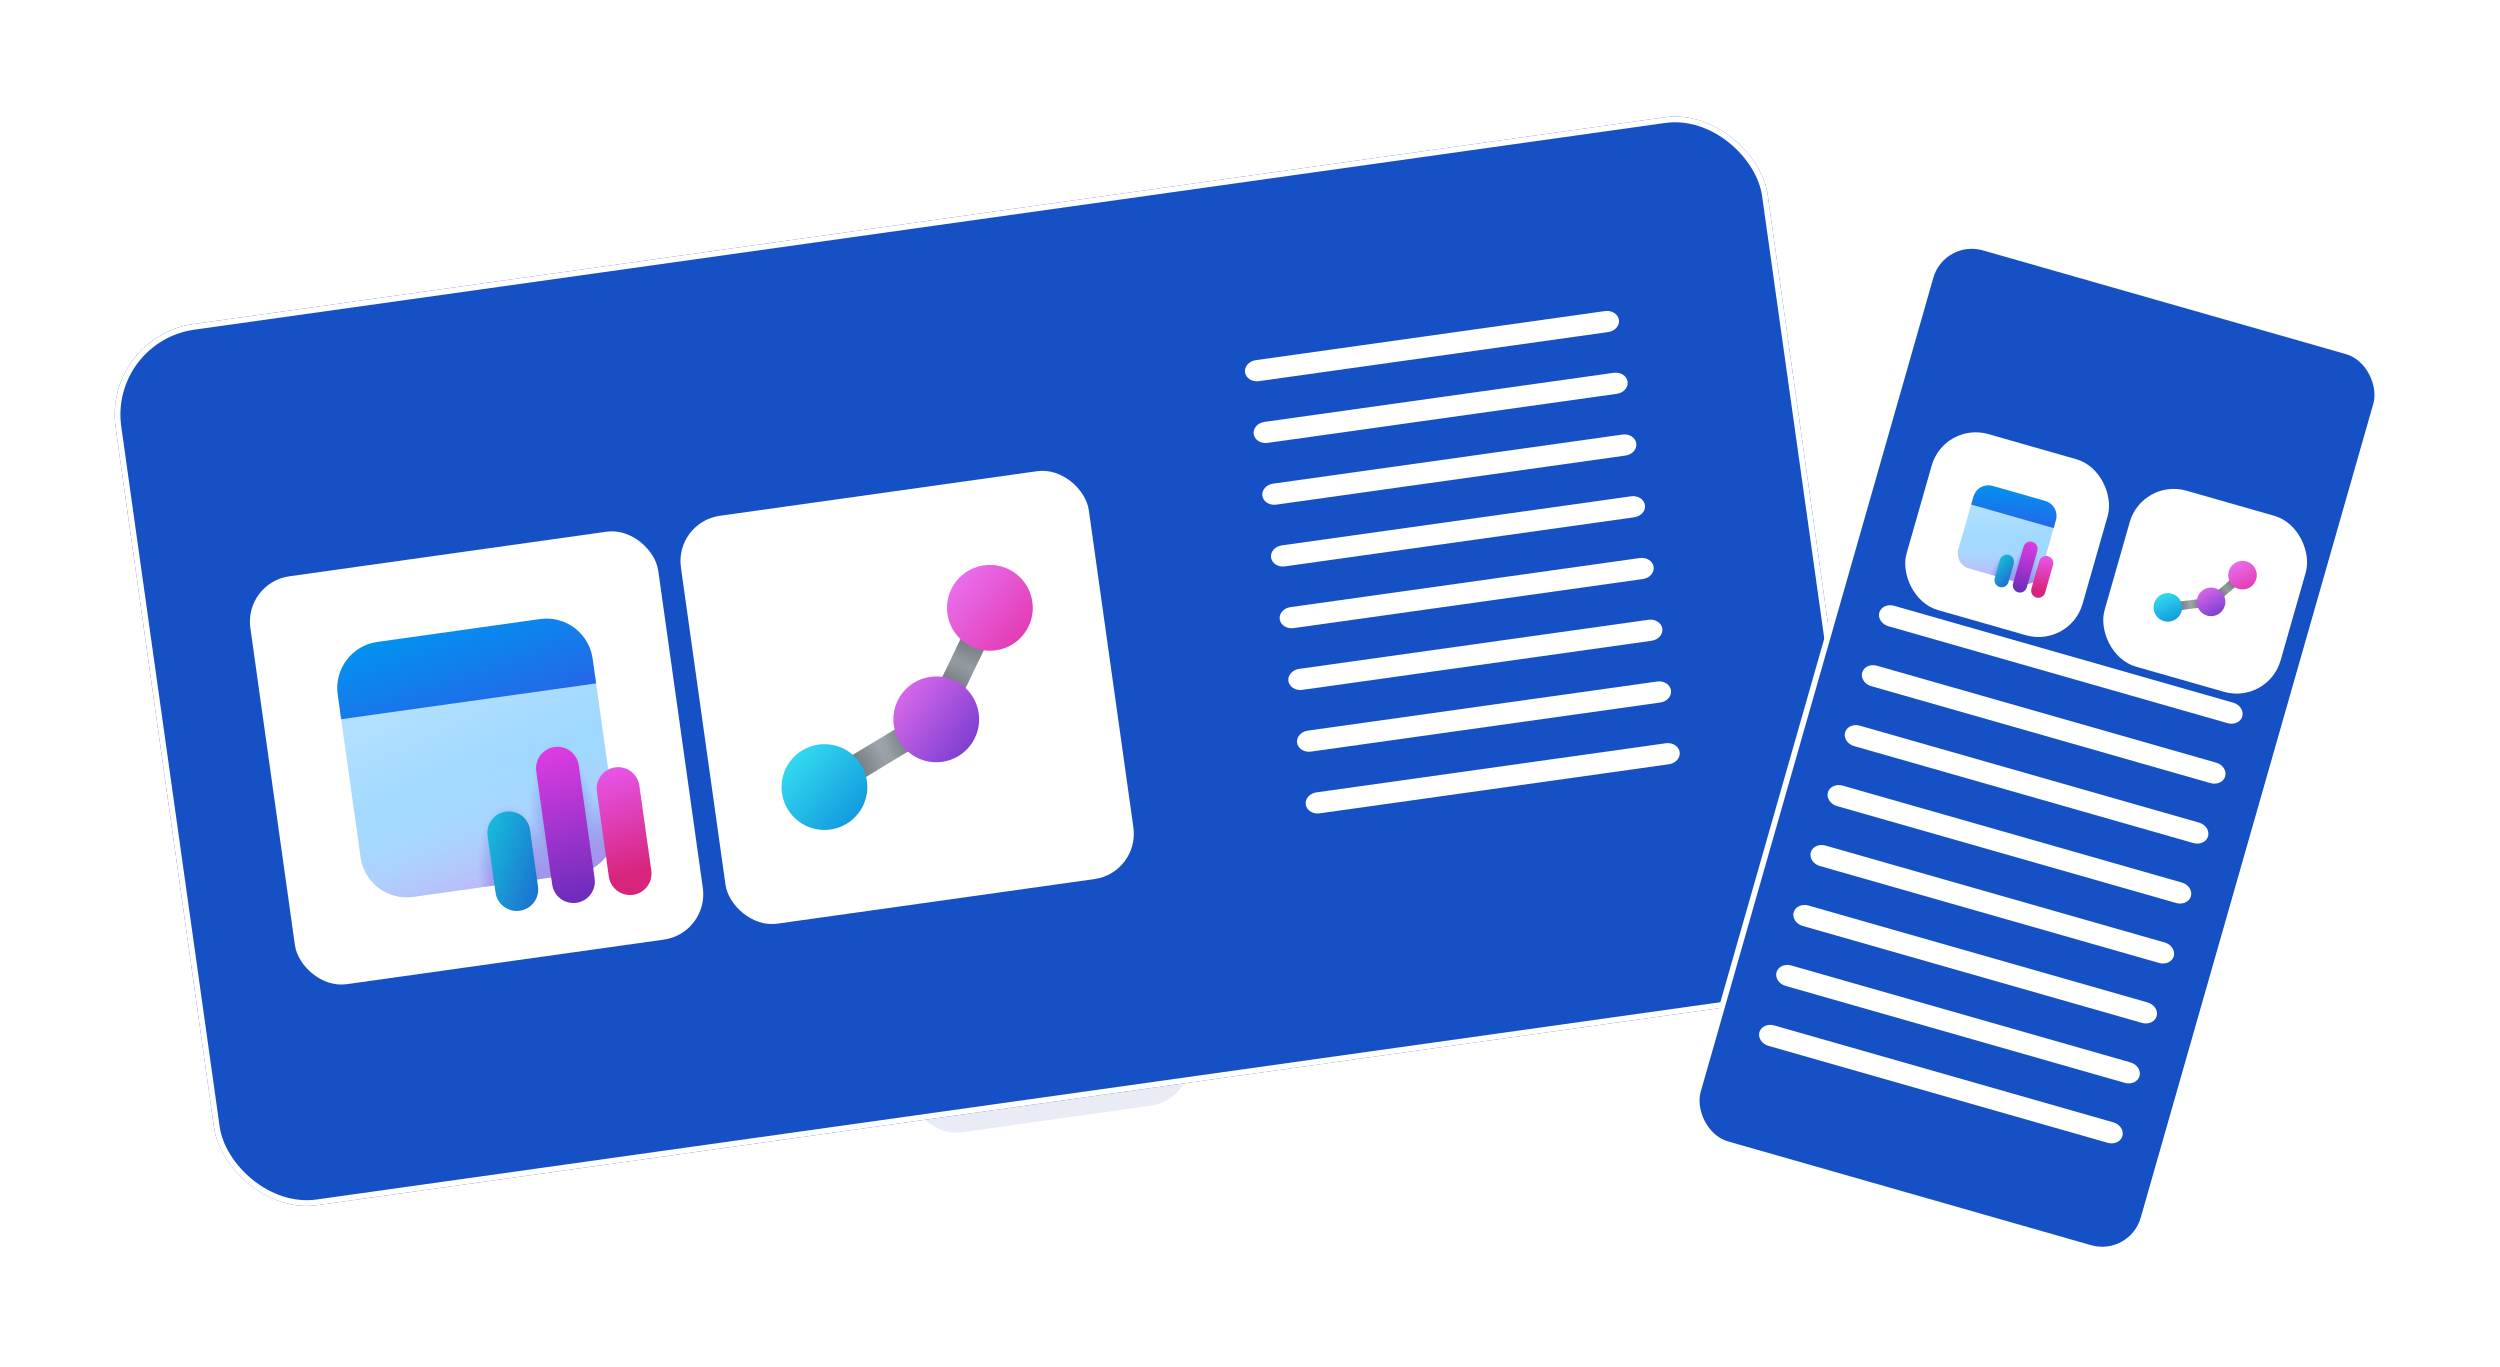 <svg width="437" height="239" viewBox="0 0 437 239" fill="none" xmlns="http://www.w3.org/2000/svg">
<rect x="157" y="176.576" width="49.416" height="22.683" rx="8" transform="rotate(-8 157 176.576)" fill="#EAECF5"/>
<g filter="url(#filter0_d_622_5785)">
<rect x="17.98" y="48.865" width="291.635" height="155.538" rx="16" transform="rotate(-8 17.98 48.865)" fill="#1550C4"/>
<rect x="18.545" y="49.291" width="290.635" height="154.538" rx="15.5" transform="rotate(-8 18.545 49.291)" stroke="white"/>
</g>
<path d="M281.117 58.043L220.045 66.626C219.477 66.706 218.903 66.589 218.45 66.302C217.997 66.014 217.701 65.579 217.629 65.093C217.556 64.606 217.713 64.108 218.063 63.707C218.414 63.306 218.93 63.036 219.498 62.957L280.57 54.373C281.139 54.294 281.712 54.41 282.166 54.698C282.619 54.986 282.914 55.42 282.987 55.907C283.059 56.394 282.903 56.892 282.552 57.293C282.202 57.693 281.686 57.963 281.117 58.043Z" fill="white"/>
<path d="M282.633 68.836L221.561 77.419C220.993 77.499 220.419 77.382 219.966 77.095C219.512 76.807 219.217 76.372 219.145 75.885C219.072 75.399 219.228 74.9 219.579 74.5C219.929 74.099 220.446 73.829 221.014 73.75L282.086 65.166C282.654 65.087 283.228 65.203 283.681 65.491C284.134 65.779 284.43 66.213 284.502 66.7C284.575 67.187 284.419 67.685 284.068 68.086C283.717 68.486 283.201 68.756 282.633 68.836Z" fill="white"/>
<path d="M284.152 79.629L223.08 88.212C222.512 88.292 221.938 88.175 221.485 87.888C221.032 87.6 220.737 87.165 220.664 86.678C220.592 86.192 220.748 85.694 221.098 85.293C221.449 84.892 221.965 84.623 222.534 84.543L283.605 75.96C284.174 75.88 284.748 75.996 285.201 76.284C285.654 76.572 285.949 77.007 286.022 77.493C286.094 77.98 285.938 78.478 285.588 78.879C285.237 79.279 284.721 79.549 284.152 79.629Z" fill="white"/>
<path d="M285.668 90.42L224.596 99.003C224.028 99.083 223.454 98.966 223.001 98.679C222.548 98.391 222.252 97.956 222.18 97.469C222.107 96.983 222.263 96.484 222.614 96.084C222.965 95.683 223.481 95.413 224.049 95.334L285.121 86.751C285.689 86.671 286.263 86.787 286.716 87.075C287.17 87.362 287.465 87.797 287.537 88.284C287.61 88.771 287.454 89.269 287.103 89.67C286.753 90.07 286.236 90.34 285.668 90.42Z" fill="white"/>
<path d="M287.184 101.213L226.112 109.796C225.543 109.876 224.969 109.759 224.516 109.472C224.063 109.184 223.768 108.749 223.695 108.262C223.623 107.776 223.779 107.277 224.13 106.877C224.48 106.476 224.996 106.206 225.565 106.127L286.637 97.543C287.205 97.464 287.779 97.58 288.232 97.868C288.685 98.156 288.98 98.591 289.053 99.077C289.126 99.564 288.969 100.062 288.619 100.463C288.268 100.863 287.752 101.133 287.184 101.213Z" fill="white"/>
<path d="M288.703 112.006L227.631 120.589C227.063 120.669 226.489 120.552 226.036 120.265C225.583 119.977 225.287 119.542 225.215 119.055C225.142 118.569 225.299 118.07 225.649 117.67C226 117.269 226.516 116.999 227.084 116.92L288.156 108.336C288.725 108.257 289.298 108.373 289.752 108.661C290.205 108.948 290.5 109.383 290.573 109.87C290.645 110.357 290.489 110.855 290.138 111.256C289.788 111.656 289.271 111.926 288.703 112.006Z" fill="white"/>
<path d="M290.219 122.799L229.147 131.382C228.578 131.462 228.005 131.345 227.551 131.058C227.098 130.77 226.803 130.335 226.73 129.848C226.658 129.362 226.814 128.863 227.165 128.463C227.515 128.062 228.032 127.792 228.6 127.713L289.672 119.129C290.24 119.05 290.814 119.166 291.267 119.454C291.72 119.741 292.016 120.176 292.088 120.663C292.161 121.15 292.005 121.648 291.654 122.049C291.303 122.449 290.787 122.719 290.219 122.799Z" fill="white"/>
<path d="M291.734 133.59L230.662 142.173C230.094 142.253 229.52 142.136 229.067 141.849C228.614 141.561 228.319 141.126 228.246 140.639C228.174 140.153 228.33 139.654 228.68 139.254C229.031 138.853 229.547 138.583 230.116 138.504L291.187 129.92C291.756 129.841 292.33 129.957 292.783 130.245C293.236 130.532 293.531 130.967 293.604 131.454C293.676 131.941 293.52 132.439 293.17 132.84C292.819 133.24 292.303 133.51 291.734 133.59Z" fill="white"/>
<g filter="url(#filter1_d_622_5785)">
<rect x="42.648" y="91.85" width="72" height="72" rx="8" transform="rotate(-8 42.648 91.85)" fill="white"/>
<path d="M104.027 108.217L107.593 133.592C107.893 135.726 107.333 137.892 106.036 139.613C104.74 141.334 102.812 142.469 100.678 142.769L72.208 146.77C70.074 147.07 67.909 146.51 66.188 145.213C64.467 143.916 63.331 141.989 63.031 139.855L59.465 114.48L81.398 108.873L104.027 108.217Z" fill="url(#paint0_linear_622_5785)"/>
<path d="M104.027 108.217L107.593 133.592C107.893 135.726 107.333 137.892 106.036 139.613C104.74 141.334 102.812 142.469 100.678 142.769L72.208 146.77C70.074 147.07 67.909 146.51 66.188 145.213C64.467 143.916 63.331 141.989 63.031 139.855L59.465 114.48L81.398 108.873L104.027 108.217Z" fill="url(#paint1_linear_622_5785)"/>
<path d="M104.027 108.217L107.593 133.592C107.893 135.726 107.333 137.892 106.036 139.613C104.74 141.334 102.812 142.469 100.678 142.769L72.208 146.77C70.074 147.07 67.909 146.51 66.188 145.213C64.467 143.916 63.331 141.989 63.031 139.855L59.465 114.48L81.398 108.873L104.027 108.217Z" fill="url(#paint2_radial_622_5785)" fill-opacity="0.3"/>
<path d="M104.027 108.217L107.593 133.592C107.893 135.726 107.333 137.892 106.036 139.613C104.74 141.334 102.812 142.469 100.678 142.769L72.208 146.77C70.074 147.07 67.909 146.51 66.188 145.213C64.467 143.916 63.331 141.989 63.031 139.855L59.465 114.48L81.398 108.873L104.027 108.217Z" fill="url(#paint3_radial_622_5785)" fill-opacity="0.3"/>
<path d="M104.027 108.217L107.593 133.592C107.893 135.726 107.333 137.892 106.036 139.613C104.74 141.334 102.812 142.469 100.678 142.769L72.208 146.77C70.074 147.07 67.909 146.51 66.188 145.213C64.467 143.916 63.331 141.989 63.031 139.855L59.465 114.48L81.398 108.873L104.027 108.217Z" fill="url(#paint4_radial_622_5785)" fill-opacity="0.3"/>
<path d="M94.415 98.208C96.549 97.908 98.714 98.468 100.435 99.765C102.156 101.062 103.291 102.989 103.591 105.123L104.2 109.455L59.638 115.718L59.029 111.386C58.729 109.252 59.289 107.086 60.586 105.365C61.883 103.644 63.81 102.509 65.944 102.209L94.415 98.208Z" fill="url(#paint5_linear_622_5785)"/>
<path d="M104.334 128.372C104.196 127.387 104.454 126.387 105.053 125.593C105.652 124.799 106.541 124.275 107.526 124.136C108.511 123.998 109.51 124.256 110.305 124.855C111.099 125.453 111.623 126.343 111.761 127.328L113.849 142.182C113.987 143.167 113.729 144.166 113.13 144.961C112.532 145.755 111.642 146.279 110.657 146.417C109.673 146.556 108.673 146.297 107.879 145.699C107.084 145.1 106.56 144.211 106.422 143.226L104.334 128.372Z" fill="url(#paint6_linear_622_5785)"/>
<path d="M96.928 120.576C95.944 120.714 95.054 121.238 94.455 122.032C93.857 122.827 93.598 123.826 93.737 124.811L96.52 144.617C96.659 145.601 97.183 146.491 97.977 147.09C98.771 147.688 99.771 147.947 100.756 147.808C101.74 147.67 102.63 147.146 103.229 146.351C103.827 145.557 104.086 144.558 103.947 143.573L101.164 123.767C101.025 122.782 100.501 121.893 99.707 121.294C98.913 120.696 97.913 120.437 96.928 120.576Z" fill="url(#paint7_linear_622_5785)"/>
<path d="M88.417 131.871C87.432 132.009 86.542 132.533 85.944 133.327C85.345 134.122 85.087 135.121 85.225 136.106L86.617 146.009C86.755 146.994 87.279 147.883 88.073 148.482C88.868 149.08 89.867 149.339 90.852 149.2C91.837 149.062 92.727 148.538 93.325 147.744C93.924 146.949 94.182 145.95 94.044 144.965L92.652 135.062C92.514 134.077 91.99 133.188 91.195 132.589C90.401 131.991 89.401 131.732 88.417 131.871Z" fill="url(#paint8_linear_622_5785)"/>
</g>
<g filter="url(#filter2_d_622_5785)">
<rect x="117.91" y="81.272" width="72" height="72" rx="8" transform="rotate(-8 117.91 81.272)" fill="white"/>
<path d="M171.663 99.093C172.201 99.352 172.614 99.814 172.811 100.377C173.009 100.94 172.974 101.558 172.715 102.096L168.026 111.843C167.764 112.375 167.302 112.781 166.742 112.973C166.182 113.166 165.568 113.13 165.034 112.873C164.5 112.617 164.089 112.16 163.89 111.602C163.691 111.044 163.721 110.43 163.971 109.893L168.661 100.145C168.919 99.608 169.381 99.195 169.944 98.998C170.507 98.8 171.126 98.835 171.663 99.093Z" fill="url(#paint9_linear_622_5785)"/>
<path d="M171.663 99.093C172.201 99.352 172.614 99.814 172.811 100.377C173.009 100.94 172.974 101.558 172.715 102.096L168.026 111.843C167.764 112.375 167.302 112.781 166.742 112.973C166.182 113.166 165.568 113.13 165.034 112.873C164.5 112.617 164.089 112.16 163.89 111.602C163.691 111.044 163.721 110.43 163.971 109.893L168.661 100.145C168.919 99.608 169.381 99.195 169.944 98.998C170.507 98.8 171.126 98.835 171.663 99.093Z" fill="url(#paint10_radial_622_5785)"/>
<path d="M171.663 99.093C172.201 99.352 172.614 99.814 172.811 100.377C173.009 100.94 172.974 101.558 172.715 102.096L168.026 111.843C167.764 112.375 167.302 112.781 166.742 112.973C166.182 113.166 165.568 113.13 165.034 112.873C164.5 112.617 164.089 112.16 163.89 111.602C163.691 111.044 163.721 110.43 163.971 109.893L168.661 100.145C168.919 99.608 169.381 99.195 169.944 98.998C170.507 98.8 171.126 98.835 171.663 99.093Z" fill="url(#paint11_radial_622_5785)"/>
<path d="M171.663 99.093C172.201 99.352 172.614 99.814 172.811 100.377C173.009 100.94 172.974 101.558 172.715 102.096L168.026 111.843C167.764 112.375 167.302 112.781 166.742 112.973C166.182 113.166 165.568 113.13 165.034 112.873C164.5 112.617 164.089 112.16 163.89 111.602C163.691 111.044 163.721 110.43 163.971 109.893L168.661 100.145C168.919 99.608 169.381 99.195 169.944 98.998C170.507 98.8 171.126 98.835 171.663 99.093Z" fill="url(#paint12_radial_622_5785)"/>
<path d="M160.694 117.537C161.003 118.048 161.095 118.66 160.952 119.239C160.809 119.818 160.442 120.317 159.932 120.625L150.16 126.543C149.907 126.709 149.624 126.822 149.326 126.876C149.029 126.929 148.723 126.923 148.428 126.856C148.133 126.789 147.855 126.663 147.61 126.487C147.364 126.31 147.157 126.085 147.001 125.826C146.844 125.568 146.741 125.28 146.698 124.981C146.656 124.681 146.673 124.376 146.751 124.084C146.829 123.792 146.964 123.518 147.15 123.28C147.336 123.041 147.568 122.842 147.832 122.695L157.604 116.778C158.114 116.469 158.725 116.376 159.304 116.518C159.883 116.659 160.382 117.025 160.691 117.534" fill="url(#paint13_linear_622_5785)"/>
<path d="M160.694 117.537C161.003 118.048 161.095 118.66 160.952 119.239C160.809 119.818 160.442 120.317 159.932 120.625L150.16 126.543C149.907 126.709 149.624 126.822 149.326 126.876C149.029 126.929 148.723 126.923 148.428 126.856C148.133 126.789 147.855 126.663 147.61 126.487C147.364 126.31 147.157 126.085 147.001 125.826C146.844 125.568 146.741 125.28 146.698 124.981C146.656 124.681 146.673 124.376 146.751 124.084C146.829 123.792 146.964 123.518 147.15 123.28C147.336 123.041 147.568 122.842 147.832 122.695L157.604 116.778C158.114 116.469 158.725 116.376 159.304 116.518C159.883 116.659 160.382 117.025 160.691 117.534" fill="url(#paint14_radial_622_5785)"/>
<path d="M160.694 117.537C161.003 118.048 161.095 118.66 160.952 119.239C160.809 119.818 160.442 120.317 159.932 120.625L150.16 126.543C149.907 126.709 149.624 126.822 149.326 126.876C149.029 126.929 148.723 126.923 148.428 126.856C148.133 126.789 147.855 126.663 147.61 126.487C147.364 126.31 147.157 126.085 147.001 125.826C146.844 125.568 146.741 125.28 146.698 124.981C146.656 124.681 146.673 124.376 146.751 124.084C146.829 123.792 146.964 123.518 147.15 123.28C147.336 123.041 147.568 122.842 147.832 122.695L157.604 116.778C158.114 116.469 158.725 116.376 159.304 116.518C159.883 116.659 160.382 117.025 160.691 117.534" fill="url(#paint15_radial_622_5785)"/>
<path d="M160.694 117.537C161.003 118.048 161.095 118.66 160.952 119.239C160.809 119.818 160.442 120.317 159.932 120.625L150.16 126.543C149.907 126.709 149.624 126.822 149.326 126.876C149.029 126.929 148.723 126.923 148.428 126.856C148.133 126.789 147.855 126.663 147.61 126.487C147.364 126.31 147.157 126.085 147.001 125.826C146.844 125.568 146.741 125.28 146.698 124.981C146.656 124.681 146.673 124.376 146.751 124.084C146.829 123.792 146.964 123.518 147.15 123.28C147.336 123.041 147.568 122.842 147.832 122.695L157.604 116.778C158.114 116.469 158.725 116.376 159.304 116.518C159.883 116.659 160.382 117.025 160.691 117.534" fill="url(#paint16_radial_622_5785)"/>
<path d="M145.155 135.004C149.257 134.427 152.115 130.635 151.538 126.533C150.962 122.431 147.169 119.573 143.068 120.15C138.966 120.726 136.108 124.519 136.684 128.62C137.261 132.722 141.053 135.58 145.155 135.004Z" fill="url(#paint17_linear_622_5785)"/>
<path d="M164.698 123.17C168.8 122.593 171.658 118.801 171.081 114.699C170.505 110.597 166.712 107.739 162.611 108.316C158.509 108.892 155.651 112.685 156.227 116.786C156.804 120.888 160.596 123.746 164.698 123.17Z" fill="url(#paint18_linear_622_5785)"/>
<path d="M174.077 103.675C178.179 103.099 181.037 99.306 180.46 95.205C179.884 91.103 176.091 88.245 171.99 88.821C167.888 89.398 165.03 93.19 165.606 97.292C166.183 101.394 169.975 104.252 174.077 103.675Z" fill="url(#paint19_linear_622_5785)"/>
</g>
<g filter="url(#filter3_d_622_5785)">
<rect x="339.523" y="31.22" width="81" height="163" rx="7.5" transform="rotate(15.949 339.523 31.22)" fill="#1550C4" stroke="white"/>
<path d="M389.385 116.409L330.087 99.463C329.535 99.305 329.058 98.966 328.761 98.519C328.463 98.072 328.37 97.555 328.501 97.081C328.632 96.607 328.978 96.215 329.461 95.991C329.944 95.767 330.525 95.73 331.077 95.888L390.375 112.834C390.927 112.991 391.404 113.331 391.701 113.778C391.999 114.224 392.092 114.742 391.961 115.216C391.83 115.69 391.484 116.082 391.002 116.306C390.519 116.53 389.937 116.567 389.385 116.409Z" fill="white"/>
<path d="M386.393 126.888L327.095 109.942C326.543 109.784 326.066 109.444 325.769 108.998C325.471 108.551 325.378 108.033 325.509 107.559C325.64 107.085 325.985 106.693 326.468 106.469C326.951 106.246 327.533 106.208 328.085 106.366L387.383 123.312C387.935 123.47 388.412 123.809 388.709 124.256C389.007 124.703 389.1 125.22 388.969 125.694C388.837 126.169 388.492 126.561 388.009 126.784C387.526 127.008 386.945 127.045 386.393 126.888Z" fill="white"/>
<path d="M383.397 137.366L324.099 120.42C323.547 120.262 323.07 119.923 322.772 119.476C322.475 119.029 322.382 118.512 322.513 118.038C322.644 117.564 322.989 117.172 323.472 116.948C323.955 116.724 324.537 116.687 325.088 116.845L384.387 133.791C384.939 133.948 385.416 134.288 385.713 134.735C386.01 135.181 386.104 135.699 385.973 136.173C385.841 136.647 385.496 137.039 385.013 137.263C384.53 137.487 383.949 137.524 383.397 137.366Z" fill="white"/>
<path d="M380.401 147.847L321.103 130.901C320.551 130.743 320.074 130.403 319.776 129.957C319.479 129.51 319.386 128.992 319.517 128.518C319.648 128.044 319.993 127.652 320.476 127.428C320.959 127.204 321.541 127.167 322.092 127.325L381.391 144.271C381.942 144.429 382.42 144.768 382.717 145.215C383.014 145.662 383.108 146.179 382.976 146.653C382.845 147.128 382.5 147.52 382.017 147.743C381.534 147.967 380.953 148.004 380.401 147.847Z" fill="white"/>
<path d="M377.409 158.325L318.11 141.379C317.559 141.221 317.082 140.882 316.784 140.435C316.487 139.988 316.393 139.471 316.525 138.997C316.656 138.523 317.001 138.131 317.484 137.907C317.967 137.683 318.548 137.646 319.1 137.804L378.398 154.75C378.95 154.907 379.427 155.247 379.725 155.694C380.022 156.14 380.115 156.658 379.984 157.132C379.853 157.606 379.508 157.998 379.025 158.222C378.542 158.446 377.961 158.483 377.409 158.325Z" fill="white"/>
<path d="M374.413 168.804L315.114 151.858C314.563 151.7 314.085 151.36 313.788 150.914C313.491 150.467 313.397 149.949 313.529 149.475C313.66 149.001 314.005 148.609 314.488 148.385C314.971 148.162 315.552 148.124 316.104 148.282L375.402 165.228C375.954 165.386 376.431 165.725 376.729 166.172C377.026 166.619 377.119 167.136 376.988 167.61C376.857 168.085 376.512 168.477 376.029 168.701C375.546 168.924 374.964 168.961 374.413 168.804Z" fill="white"/>
<path d="M371.417 179.284L312.118 162.338C311.566 162.18 311.089 161.841 310.792 161.394C310.495 160.947 310.401 160.43 310.533 159.956C310.664 159.482 311.009 159.09 311.492 158.866C311.975 158.642 312.556 158.605 313.108 158.763L372.406 175.709C372.958 175.866 373.435 176.206 373.733 176.653C374.03 177.099 374.123 177.617 373.992 178.091C373.861 178.565 373.516 178.957 373.033 179.181C372.55 179.405 371.968 179.442 371.417 179.284Z" fill="white"/>
<path d="M368.424 189.763L309.126 172.817C308.574 172.659 308.097 172.319 307.8 171.873C307.502 171.426 307.409 170.908 307.54 170.434C307.672 169.96 308.017 169.568 308.5 169.344C308.983 169.121 309.564 169.083 310.116 169.241L369.414 186.187C369.966 186.345 370.443 186.684 370.74 187.131C371.038 187.578 371.131 188.095 371 188.569C370.869 189.044 370.524 189.436 370.041 189.659C369.558 189.883 368.976 189.92 368.424 189.763Z" fill="white"/>
<g filter="url(#filter4_d_622_5785)">
<rect x="339.863" y="53.678" width="32" height="32" rx="8" transform="rotate(15.949 339.863 53.678)" fill="white"/>
<g clip-path="url(#clip0_622_5785)">
<path d="M359.096 71.913L356.749 80.126C356.552 80.817 356.088 81.401 355.46 81.749C354.832 82.098 354.091 82.183 353.401 81.986L344.186 79.353C343.496 79.155 342.912 78.692 342.563 78.064C342.214 77.436 342.129 76.695 342.326 76.004L344.673 67.791L352.114 69.051L359.096 71.913Z" fill="url(#paint20_linear_622_5785)"/>
<path d="M359.096 71.913L356.749 80.126C356.552 80.817 356.088 81.401 355.46 81.749C354.832 82.098 354.091 82.183 353.401 81.986L344.186 79.353C343.496 79.155 342.912 78.692 342.563 78.064C342.214 77.436 342.129 76.695 342.326 76.004L344.673 67.791L352.114 69.051L359.096 71.913Z" fill="url(#paint21_linear_622_5785)"/>
<path d="M359.096 71.913L356.749 80.126C356.552 80.817 356.088 81.401 355.46 81.749C354.832 82.098 354.091 82.183 353.401 81.986L344.186 79.353C343.496 79.155 342.912 78.692 342.563 78.064C342.214 77.436 342.129 76.695 342.326 76.004L344.673 67.791L352.114 69.051L359.096 71.913Z" fill="url(#paint22_radial_622_5785)" fill-opacity="0.3"/>
<path d="M359.096 71.913L356.749 80.126C356.552 80.817 356.088 81.401 355.46 81.749C354.832 82.098 354.091 82.183 353.401 81.986L344.186 79.353C343.496 79.155 342.912 78.692 342.563 78.064C342.214 77.436 342.129 76.695 342.326 76.004L344.673 67.791L352.114 69.051L359.096 71.913Z" fill="url(#paint23_radial_622_5785)" fill-opacity="0.3"/>
<path d="M359.096 71.913L356.749 80.126C356.552 80.817 356.088 81.401 355.46 81.749C354.832 82.098 354.091 82.183 353.401 81.986L344.186 79.353C343.496 79.155 342.912 78.692 342.563 78.064C342.214 77.436 342.129 76.695 342.326 76.004L344.673 67.791L352.114 69.051L359.096 71.913Z" fill="url(#paint24_radial_622_5785)" fill-opacity="0.3"/>
<path d="M357.522 67.563C358.212 67.76 358.796 68.224 359.145 68.852C359.494 69.48 359.579 70.221 359.382 70.911L358.981 72.314L344.558 68.192L344.959 66.79C345.156 66.099 345.62 65.515 346.248 65.166C346.876 64.817 347.617 64.732 348.307 64.93L357.522 67.563Z" fill="url(#paint25_linear_622_5785)"/>
<path d="M356.461 78.094C356.552 77.776 356.766 77.506 357.056 77.345C357.346 77.184 357.688 77.145 358.007 77.236C358.325 77.327 358.595 77.541 358.756 77.831C358.917 78.121 358.956 78.463 358.865 78.781L357.491 83.589C357.4 83.908 357.186 84.177 356.896 84.338C356.606 84.499 356.265 84.538 355.946 84.447C355.627 84.356 355.357 84.142 355.196 83.853C355.036 83.563 354.996 83.221 355.087 82.902L356.461 78.094Z" fill="url(#paint26_linear_622_5785)"/>
<path d="M355.26 74.716C354.942 74.625 354.6 74.665 354.31 74.826C354.02 74.987 353.806 75.256 353.715 75.575L351.883 81.985C351.792 82.304 351.831 82.646 351.992 82.935C352.153 83.225 352.423 83.439 352.742 83.53C353.06 83.621 353.402 83.582 353.692 83.421C353.982 83.26 354.196 82.991 354.287 82.672L356.119 76.262C356.21 75.943 356.171 75.601 356.01 75.311C355.849 75.022 355.579 74.808 355.26 74.716Z" fill="url(#paint27_linear_622_5785)"/>
<path d="M351.139 77.006C350.821 76.915 350.479 76.954 350.189 77.115C349.899 77.276 349.685 77.545 349.594 77.864L348.678 81.069C348.587 81.388 348.626 81.73 348.787 82.019C348.948 82.309 349.218 82.523 349.537 82.614C349.855 82.706 350.197 82.666 350.487 82.505C350.777 82.344 350.991 82.075 351.082 81.756L351.998 78.551C352.089 78.232 352.05 77.89 351.889 77.6C351.728 77.311 351.458 77.097 351.139 77.006Z" fill="url(#paint28_linear_622_5785)"/>
</g>
</g>
<g filter="url(#filter5_d_622_5785)">
<rect x="374.477" y="63.57" width="32" height="32" rx="8" transform="rotate(15.949 374.477 63.57)" fill="white"/>
<g clip-path="url(#clip1_622_5785)">
<path d="M391.185 81.216C391.314 81.368 391.377 81.564 391.361 81.763C391.345 81.961 391.251 82.145 391.099 82.273L388.352 84.608C388.2 84.735 388.004 84.796 387.808 84.779C387.611 84.762 387.429 84.668 387.301 84.517C387.173 84.367 387.11 84.172 387.124 83.975C387.139 83.778 387.231 83.595 387.38 83.466L390.128 81.131C390.279 81.002 390.476 80.938 390.674 80.954C390.872 80.971 391.056 81.065 391.185 81.216Z" fill="url(#paint29_linear_622_5785)"/>
<path d="M391.185 81.216C391.314 81.368 391.377 81.564 391.361 81.763C391.345 81.961 391.251 82.145 391.099 82.273L388.352 84.608C388.2 84.735 388.004 84.796 387.808 84.779C387.611 84.762 387.429 84.668 387.301 84.517C387.173 84.367 387.11 84.172 387.124 83.975C387.139 83.778 387.231 83.595 387.38 83.466L390.128 81.131C390.279 81.002 390.476 80.938 390.674 80.954C390.872 80.971 391.056 81.065 391.185 81.216Z" fill="url(#paint30_radial_622_5785)"/>
<path d="M391.185 81.216C391.314 81.368 391.377 81.564 391.361 81.763C391.345 81.961 391.251 82.145 391.099 82.273L388.352 84.608C388.2 84.735 388.004 84.796 387.808 84.779C387.611 84.762 387.429 84.668 387.301 84.517C387.173 84.367 387.11 84.172 387.124 83.975C387.139 83.778 387.231 83.595 387.38 83.466L390.128 81.131C390.279 81.002 390.476 80.938 390.674 80.954C390.872 80.971 391.056 81.065 391.185 81.216Z" fill="url(#paint31_radial_622_5785)"/>
<path d="M391.185 81.216C391.314 81.368 391.377 81.564 391.361 81.763C391.345 81.961 391.251 82.145 391.099 82.273L388.352 84.608C388.2 84.735 388.004 84.796 387.808 84.779C387.611 84.762 387.429 84.668 387.301 84.517C387.173 84.367 387.11 84.172 387.124 83.975C387.139 83.778 387.231 83.595 387.38 83.466L390.128 81.131C390.279 81.002 390.476 80.938 390.674 80.954C390.872 80.971 391.056 81.065 391.185 81.216Z" fill="url(#paint32_radial_622_5785)"/>
<path d="M385.348 85.352C385.373 85.549 385.319 85.748 385.197 85.906C385.075 86.063 384.896 86.165 384.698 86.19L380.921 86.67C380.821 86.687 380.72 86.683 380.622 86.659C380.524 86.635 380.432 86.592 380.351 86.531C380.27 86.471 380.202 86.395 380.151 86.308C380.101 86.221 380.068 86.125 380.055 86.025C380.043 85.924 380.05 85.823 380.078 85.726C380.105 85.629 380.152 85.539 380.215 85.46C380.278 85.382 380.356 85.317 380.445 85.269C380.534 85.221 380.632 85.192 380.732 85.183L384.51 84.703C384.707 84.678 384.906 84.732 385.063 84.853C385.22 84.975 385.322 85.154 385.348 85.351" fill="url(#paint33_linear_622_5785)"/>
<path d="M385.348 85.352C385.373 85.549 385.319 85.748 385.197 85.906C385.075 86.063 384.896 86.165 384.698 86.19L380.921 86.67C380.821 86.687 380.72 86.683 380.622 86.659C380.524 86.635 380.432 86.592 380.351 86.531C380.27 86.471 380.202 86.395 380.151 86.308C380.101 86.221 380.068 86.125 380.055 86.025C380.043 85.924 380.05 85.823 380.078 85.726C380.105 85.629 380.152 85.539 380.215 85.46C380.278 85.382 380.356 85.317 380.445 85.269C380.534 85.221 380.632 85.192 380.732 85.183L384.51 84.703C384.707 84.678 384.906 84.732 385.063 84.853C385.22 84.975 385.322 85.154 385.348 85.351" fill="url(#paint34_radial_622_5785)"/>
<path d="M385.348 85.352C385.373 85.549 385.319 85.748 385.197 85.906C385.075 86.063 384.896 86.165 384.698 86.19L380.921 86.67C380.821 86.687 380.72 86.683 380.622 86.659C380.524 86.635 380.432 86.592 380.351 86.531C380.27 86.471 380.202 86.395 380.151 86.308C380.101 86.221 380.068 86.125 380.055 86.025C380.043 85.924 380.05 85.823 380.078 85.726C380.105 85.629 380.152 85.539 380.215 85.46C380.278 85.382 380.356 85.317 380.445 85.269C380.534 85.221 380.632 85.192 380.732 85.183L384.51 84.703C384.707 84.678 384.906 84.732 385.063 84.853C385.22 84.975 385.322 85.154 385.348 85.351" fill="url(#paint35_radial_622_5785)"/>
<path d="M385.348 85.352C385.373 85.549 385.319 85.748 385.197 85.906C385.075 86.063 384.896 86.165 384.698 86.19L380.921 86.67C380.821 86.687 380.72 86.683 380.622 86.659C380.524 86.635 380.432 86.592 380.351 86.531C380.27 86.471 380.202 86.395 380.151 86.308C380.101 86.221 380.068 86.125 380.055 86.025C380.043 85.924 380.05 85.823 380.078 85.726C380.105 85.629 380.152 85.539 380.215 85.46C380.278 85.382 380.356 85.317 380.445 85.269C380.534 85.221 380.632 85.192 380.732 85.183L384.51 84.703C384.707 84.678 384.906 84.732 385.063 84.853C385.22 84.975 385.322 85.154 385.348 85.351" fill="url(#paint36_radial_622_5785)"/>
<path d="M378.253 88.571C379.58 88.95 380.964 88.181 381.343 86.854C381.723 85.526 380.954 84.142 379.626 83.763C378.299 83.384 376.915 84.152 376.536 85.48C376.156 86.808 376.925 88.191 378.253 88.571Z" fill="url(#paint37_linear_622_5785)"/>
<path d="M385.807 87.61C387.135 87.989 388.519 87.22 388.898 85.893C389.277 84.565 388.509 83.182 387.181 82.802C385.854 82.423 384.47 83.191 384.09 84.519C383.711 85.847 384.48 87.23 385.807 87.61Z" fill="url(#paint38_linear_622_5785)"/>
<path d="M391.303 82.94C392.631 83.319 394.015 82.55 394.394 81.223C394.773 79.895 394.005 78.512 392.677 78.132C391.35 77.753 389.966 78.522 389.586 79.849C389.207 81.177 389.976 82.56 391.303 82.94Z" fill="url(#paint39_linear_622_5785)"/>
</g>
</g>
</g>
<defs>
<filter id="filter0_d_622_5785" x="0.051" y="0.346" width="346.305" height="230.475" filterUnits="userSpaceOnUse" color-interpolation-filters="sRGB">
<feFlood flood-opacity="0" result="BackgroundImageFix"/>
<feColorMatrix in="SourceAlpha" type="matrix" values="0 0 0 0 0 0 0 0 0 0 0 0 0 0 0 0 0 0 127 0" result="hardAlpha"/>
<feOffset dy="10"/>
<feGaussianBlur stdDeviation="10"/>
<feColorMatrix type="matrix" values="0 0 0 0 0.141 0 0 0 0 0.153 0 0 0 0 0.161 0 0 0 0.08 0"/>
<feBlend mode="normal" in2="BackgroundImageFix" result="effect1_dropShadow_622_5785"/>
<feBlend mode="normal" in="SourceGraphic" in2="effect1_dropShadow_622_5785" result="shape"/>
</filter>
<filter id="filter1_d_622_5785" x="22.648" y="71.83" width="121.32" height="121.318" filterUnits="userSpaceOnUse" color-interpolation-filters="sRGB">
<feFlood flood-opacity="0" result="BackgroundImageFix"/>
<feColorMatrix in="SourceAlpha" type="matrix" values="0 0 0 0 0 0 0 0 0 0 0 0 0 0 0 0 0 0 127 0" result="hardAlpha"/>
<feOffset dy="10"/>
<feGaussianBlur stdDeviation="10"/>
<feColorMatrix type="matrix" values="0 0 0 0 0.141 0 0 0 0 0.153 0 0 0 0 0.161 0 0 0 0.08 0"/>
<feBlend mode="normal" in2="BackgroundImageFix" result="effect1_dropShadow_622_5785"/>
<feBlend mode="normal" in="SourceGraphic" in2="effect1_dropShadow_622_5785" result="shape"/>
</filter>
<filter id="filter2_d_622_5785" x="97.91" y="61.252" width="121.32" height="121.318" filterUnits="userSpaceOnUse" color-interpolation-filters="sRGB">
<feFlood flood-opacity="0" result="BackgroundImageFix"/>
<feColorMatrix in="SourceAlpha" type="matrix" values="0 0 0 0 0 0 0 0 0 0 0 0 0 0 0 0 0 0 127 0" result="hardAlpha"/>
<feOffset dy="10"/>
<feGaussianBlur stdDeviation="10"/>
<feColorMatrix type="matrix" values="0 0 0 0 0.141 0 0 0 0 0.153 0 0 0 0 0.161 0 0 0 0.08 0"/>
<feBlend mode="normal" in2="BackgroundImageFix" result="effect1_dropShadow_622_5785"/>
<feBlend mode="normal" in="SourceGraphic" in2="effect1_dropShadow_622_5785" result="shape"/>
</filter>
<filter id="filter3_d_622_5785" x="276.004" y="22.49" width="160.133" height="216.441" filterUnits="userSpaceOnUse" color-interpolation-filters="sRGB">
<feFlood flood-opacity="0" result="BackgroundImageFix"/>
<feColorMatrix in="SourceAlpha" type="matrix" values="0 0 0 0 0 0 0 0 0 0 0 0 0 0 0 0 0 0 127 0" result="hardAlpha"/>
<feOffset dy="10"/>
<feGaussianBlur stdDeviation="10"/>
<feColorMatrix type="matrix" values="0 0 0 0 0.141 0 0 0 0 0.153 0 0 0 0 0.161 0 0 0 0.08 0"/>
<feBlend mode="normal" in2="BackgroundImageFix" result="effect1_dropShadow_622_5785"/>
<feBlend mode="normal" in="SourceGraphic" in2="effect1_dropShadow_622_5785" result="shape"/>
</filter>
<filter id="filter4_d_622_5785" x="311.07" y="43.678" width="79.562" height="79.561" filterUnits="userSpaceOnUse" color-interpolation-filters="sRGB">
<feFlood flood-opacity="0" result="BackgroundImageFix"/>
<feColorMatrix in="SourceAlpha" type="matrix" values="0 0 0 0 0 0 0 0 0 0 0 0 0 0 0 0 0 0 127 0" result="hardAlpha"/>
<feOffset dy="10"/>
<feGaussianBlur stdDeviation="10"/>
<feColorMatrix type="matrix" values="0 0 0 0 0.141 0 0 0 0 0.153 0 0 0 0 0.161 0 0 0 0.08 0"/>
<feBlend mode="normal" in2="BackgroundImageFix" result="effect1_dropShadow_622_5785"/>
<feBlend mode="normal" in="SourceGraphic" in2="effect1_dropShadow_622_5785" result="shape"/>
</filter>
<filter id="filter5_d_622_5785" x="345.684" y="53.57" width="79.562" height="79.561" filterUnits="userSpaceOnUse" color-interpolation-filters="sRGB">
<feFlood flood-opacity="0" result="BackgroundImageFix"/>
<feColorMatrix in="SourceAlpha" type="matrix" values="0 0 0 0 0 0 0 0 0 0 0 0 0 0 0 0 0 0 127 0" result="hardAlpha"/>
<feOffset dy="10"/>
<feGaussianBlur stdDeviation="10"/>
<feColorMatrix type="matrix" values="0 0 0 0 0.141 0 0 0 0 0.153 0 0 0 0 0.161 0 0 0 0.08 0"/>
<feBlend mode="normal" in2="BackgroundImageFix" result="effect1_dropShadow_622_5785"/>
<feBlend mode="normal" in="SourceGraphic" in2="effect1_dropShadow_622_5785" result="shape"/>
</filter>
<linearGradient id="paint0_linear_622_5785" x1="75.033" y1="109.767" x2="91.71" y2="143.858" gradientUnits="userSpaceOnUse">
<stop stop-color="#B3E0FF"/>
<stop offset="1" stop-color="#8CD0FF"/>
</linearGradient>
<linearGradient id="paint1_linear_622_5785" x1="88.238" y1="122.887" x2="99.03" y2="151.249" gradientUnits="userSpaceOnUse">
<stop stop-color="#DCF8FF" stop-opacity="0"/>
<stop offset="1" stop-color="#FF6CE8" stop-opacity="0.7"/>
</linearGradient>
<radialGradient id="paint2_radial_622_5785" cx="0" cy="0" r="1" gradientUnits="userSpaceOnUse" gradientTransform="translate(90.157 144.248) rotate(82) scale(13.75 6.406)">
<stop offset="0.535" stop-color="#4A43CB"/>
<stop offset="1" stop-color="#4A43CB" stop-opacity="0"/>
</radialGradient>
<radialGradient id="paint3_radial_622_5785" cx="0" cy="0" r="1" gradientUnits="userSpaceOnUse" gradientTransform="translate(99.537 139.143) rotate(82) scale(20 6.471)">
<stop offset="0.535" stop-color="#4A43CB"/>
<stop offset="1" stop-color="#4A43CB" stop-opacity="0"/>
</radialGradient>
<radialGradient id="paint4_radial_622_5785" cx="0" cy="0" r="1" gradientUnits="userSpaceOnUse" gradientTransform="translate(109.614 138.989) rotate(82) scale(13.75 6.25)">
<stop offset="0.535" stop-color="#4A43CB"/>
<stop offset="1" stop-color="#4A43CB" stop-opacity="0"/>
</radialGradient>
<linearGradient id="paint5_linear_622_5785" x1="59.688" y1="103.088" x2="66.701" y2="123.655" gradientUnits="userSpaceOnUse">
<stop stop-color="#0094F0"/>
<stop offset="1" stop-color="#2764E7"/>
</linearGradient>
<linearGradient id="paint6_linear_622_5785" x1="113.178" y1="141.898" x2="107.624" y2="123.721" gradientUnits="userSpaceOnUse">
<stop stop-color="#D7257D"/>
<stop offset="1" stop-color="#E656EB"/>
</linearGradient>
<linearGradient id="paint7_linear_622_5785" x1="106.751" y1="150.051" x2="98.424" y2="120.366" gradientUnits="userSpaceOnUse">
<stop stop-color="#5B2AB5"/>
<stop offset="1" stop-color="#DD3CE2"/>
</linearGradient>
<linearGradient id="paint8_linear_622_5785" x1="85.733" y1="132.985" x2="102.067" y2="138.571" gradientUnits="userSpaceOnUse">
<stop stop-color="#16BBDA"/>
<stop offset="1" stop-color="#2052CB"/>
</linearGradient>
<linearGradient id="paint9_linear_622_5785" x1="143.638" y1="102.65" x2="180.805" y2="129.994" gradientUnits="userSpaceOnUse">
<stop stop-color="#B9C0C7"/>
<stop offset="1" stop-color="#70777D"/>
</linearGradient>
<radialGradient id="paint10_radial_622_5785" cx="0" cy="0" r="1" gradientUnits="userSpaceOnUse" gradientTransform="translate(163.654 115.742) rotate(-11.02) scale(9.848 11.638)">
<stop offset="0.549" stop-color="#70777D"/>
<stop offset="1" stop-color="#70777D" stop-opacity="0"/>
</radialGradient>
<radialGradient id="paint11_radial_622_5785" cx="0" cy="0" r="1" gradientUnits="userSpaceOnUse" gradientTransform="translate(173.033 96.247) rotate(73.87) scale(10.607 12.535)">
<stop offset="0.549" stop-color="#70777D"/>
<stop offset="1" stop-color="#70777D" stop-opacity="0"/>
</radialGradient>
<radialGradient id="paint12_radial_622_5785" cx="0" cy="0" r="1" gradientUnits="userSpaceOnUse" gradientTransform="translate(144.111 127.577) rotate(7.945) scale(10.92 12.906)">
<stop offset="0.549" stop-color="#70777D"/>
<stop offset="1" stop-color="#70777D" stop-opacity="0"/>
</radialGradient>
<linearGradient id="paint13_linear_622_5785" x1="143.637" y1="102.651" x2="180.804" y2="129.994" gradientUnits="userSpaceOnUse">
<stop stop-color="#B9C0C7"/>
<stop offset="1" stop-color="#70777D"/>
</linearGradient>
<radialGradient id="paint14_radial_622_5785" cx="0" cy="0" r="1" gradientUnits="userSpaceOnUse" gradientTransform="translate(163.654 115.743) rotate(-11.02) scale(9.848 11.638)">
<stop offset="0.549" stop-color="#70777D"/>
<stop offset="1" stop-color="#70777D" stop-opacity="0"/>
</radialGradient>
<radialGradient id="paint15_radial_622_5785" cx="0" cy="0" r="1" gradientUnits="userSpaceOnUse" gradientTransform="translate(173.032 96.248) rotate(73.87) scale(10.607 12.535)">
<stop offset="0.549" stop-color="#70777D"/>
<stop offset="1" stop-color="#70777D" stop-opacity="0"/>
</radialGradient>
<radialGradient id="paint16_radial_622_5785" cx="0" cy="0" r="1" gradientUnits="userSpaceOnUse" gradientTransform="translate(144.11 127.578) rotate(7.945) scale(10.92 12.906)">
<stop offset="0.549" stop-color="#70777D"/>
<stop offset="1" stop-color="#70777D" stop-opacity="0"/>
</radialGradient>
<linearGradient id="paint17_linear_622_5785" x1="137.584" y1="121.55" x2="156.217" y2="138.205" gradientUnits="userSpaceOnUse">
<stop stop-color="#36DFF1"/>
<stop offset="1" stop-color="#0078D4"/>
</linearGradient>
<linearGradient id="paint18_linear_622_5785" x1="172.125" y1="122.126" x2="145.019" y2="101.7" gradientUnits="userSpaceOnUse">
<stop stop-color="#6D37CD"/>
<stop offset="0.641" stop-color="#EA71EF"/>
</linearGradient>
<linearGradient id="paint19_linear_622_5785" x1="179.882" y1="100.082" x2="167.533" y2="89.448" gradientUnits="userSpaceOnUse">
<stop stop-color="#E23CB4"/>
<stop offset="1" stop-color="#EA71EF"/>
</linearGradient>
<linearGradient id="paint20_linear_622_5785" x1="350.054" y1="68.462" x2="350.521" y2="81.104" gradientUnits="userSpaceOnUse">
<stop stop-color="#B3E0FF"/>
<stop offset="1" stop-color="#8CD0FF"/>
</linearGradient>
<linearGradient id="paint21_linear_622_5785" x1="352.301" y1="74.246" x2="351.751" y2="84.346" gradientUnits="userSpaceOnUse">
<stop stop-color="#DCF8FF" stop-opacity="0"/>
<stop offset="1" stop-color="#FF6CE8" stop-opacity="0.7"/>
</linearGradient>
<radialGradient id="paint22_radial_622_5785" cx="0" cy="0" r="1" gradientUnits="userSpaceOnUse" gradientTransform="translate(349.995 81.013) rotate(105.949) scale(4.583 2.135)">
<stop offset="0.535" stop-color="#4A43CB"/>
<stop offset="1" stop-color="#4A43CB" stop-opacity="0"/>
</radialGradient>
<radialGradient id="paint23_radial_622_5785" cx="0" cy="0" r="1" gradientUnits="userSpaceOnUse" gradientTransform="translate(353.544 80.727) rotate(105.949) scale(6.667 2.157)">
<stop offset="0.535" stop-color="#4A43CB"/>
<stop offset="1" stop-color="#4A43CB" stop-opacity="0"/>
</radialGradient>
<radialGradient id="paint24_radial_622_5785" cx="0" cy="0" r="1" gradientUnits="userSpaceOnUse" gradientTransform="translate(356.634 82.043) rotate(105.949) scale(4.583 2.083)">
<stop offset="0.535" stop-color="#4A43CB"/>
<stop offset="1" stop-color="#4A43CB" stop-opacity="0"/>
</radialGradient>
<linearGradient id="paint25_linear_622_5785" x1="346.282" y1="64.351" x2="345.636" y2="71.565" gradientUnits="userSpaceOnUse">
<stop stop-color="#0094F0"/>
<stop offset="1" stop-color="#2764E7"/>
</linearGradient>
<linearGradient id="paint26_linear_622_5785" x1="357.325" y1="83.412" x2="358.093" y2="77.123" gradientUnits="userSpaceOnUse">
<stop stop-color="#D7257D"/>
<stop offset="1" stop-color="#E656EB"/>
</linearGradient>
<linearGradient id="paint27_linear_622_5785" x1="354.265" y1="85.025" x2="355.744" y2="74.855" gradientUnits="userSpaceOnUse">
<stop stop-color="#5B2AB5"/>
<stop offset="1" stop-color="#DD3CE2"/>
</linearGradient>
<linearGradient id="paint28_linear_622_5785" x1="350.171" y1="76.982" x2="354.391" y2="80.894" gradientUnits="userSpaceOnUse">
<stop stop-color="#16BBDA"/>
<stop offset="1" stop-color="#2052CB"/>
</linearGradient>
<linearGradient id="paint29_linear_622_5785" x1="382.166" y1="78.508" x2="389.789" y2="91.867" gradientUnits="userSpaceOnUse">
<stop stop-color="#B9C0C7"/>
<stop offset="1" stop-color="#70777D"/>
</linearGradient>
<radialGradient id="paint30_radial_622_5785" cx="0" cy="0" r="1" gradientUnits="userSpaceOnUse" gradientTransform="translate(386.492 85.204) rotate(12.929) scale(3.283 3.879)">
<stop offset="0.549" stop-color="#70777D"/>
<stop offset="1" stop-color="#70777D" stop-opacity="0"/>
</radialGradient>
<radialGradient id="paint31_radial_622_5785" cx="0" cy="0" r="1" gradientUnits="userSpaceOnUse" gradientTransform="translate(391.987 80.534) rotate(97.819) scale(3.536 4.178)">
<stop offset="0.549" stop-color="#70777D"/>
<stop offset="1" stop-color="#70777D" stop-opacity="0"/>
</radialGradient>
<radialGradient id="paint32_radial_622_5785" cx="0" cy="0" r="1" gradientUnits="userSpaceOnUse" gradientTransform="translate(378.937 86.166) rotate(31.894) scale(3.64 4.302)">
<stop offset="0.549" stop-color="#70777D"/>
<stop offset="1" stop-color="#70777D" stop-opacity="0"/>
</radialGradient>
<linearGradient id="paint33_linear_622_5785" x1="382.166" y1="78.509" x2="389.789" y2="91.868" gradientUnits="userSpaceOnUse">
<stop stop-color="#B9C0C7"/>
<stop offset="1" stop-color="#70777D"/>
</linearGradient>
<radialGradient id="paint34_radial_622_5785" cx="0" cy="0" r="1" gradientUnits="userSpaceOnUse" gradientTransform="translate(386.493 85.206) rotate(12.929) scale(3.283 3.879)">
<stop offset="0.549" stop-color="#70777D"/>
<stop offset="1" stop-color="#70777D" stop-opacity="0"/>
</radialGradient>
<radialGradient id="paint35_radial_622_5785" cx="0" cy="0" r="1" gradientUnits="userSpaceOnUse" gradientTransform="translate(391.987 80.536) rotate(97.819) scale(3.536 4.178)">
<stop offset="0.549" stop-color="#70777D"/>
<stop offset="1" stop-color="#70777D" stop-opacity="0"/>
</radialGradient>
<radialGradient id="paint36_radial_622_5785" cx="0" cy="0" r="1" gradientUnits="userSpaceOnUse" gradientTransform="translate(378.938 86.167) rotate(31.894) scale(3.64 4.302)">
<stop offset="0.549" stop-color="#70777D"/>
<stop offset="1" stop-color="#70777D" stop-opacity="0"/>
</radialGradient>
<linearGradient id="paint37_linear_622_5785" x1="377.766" y1="83.448" x2="381.189" y2="91.043" gradientUnits="userSpaceOnUse">
<stop stop-color="#36DFF1"/>
<stop offset="1" stop-color="#0078D4"/>
</linearGradient>
<linearGradient id="paint38_linear_622_5785" x1="388.211" y1="88.297" x2="382.717" y2="78.406" gradientUnits="userSpaceOnUse">
<stop stop-color="#6D37CD"/>
<stop offset="0.641" stop-color="#EA71EF"/>
</linearGradient>
<linearGradient id="paint39_linear_622_5785" x1="393.558" y1="82.63" x2="391.235" y2="77.72" gradientUnits="userSpaceOnUse">
<stop stop-color="#E23CB4"/>
<stop offset="1" stop-color="#EA71EF"/>
</linearGradient>
<clipPath id="clip0_622_5785">
<rect width="20" height="20" fill="white" transform="translate(343.984 61.096) rotate(15.949)"/>
</clipPath>
<clipPath id="clip1_622_5785">
<rect width="20" height="20" fill="white" transform="translate(378.598 70.988) rotate(15.949)"/>
</clipPath>
</defs>
</svg>
